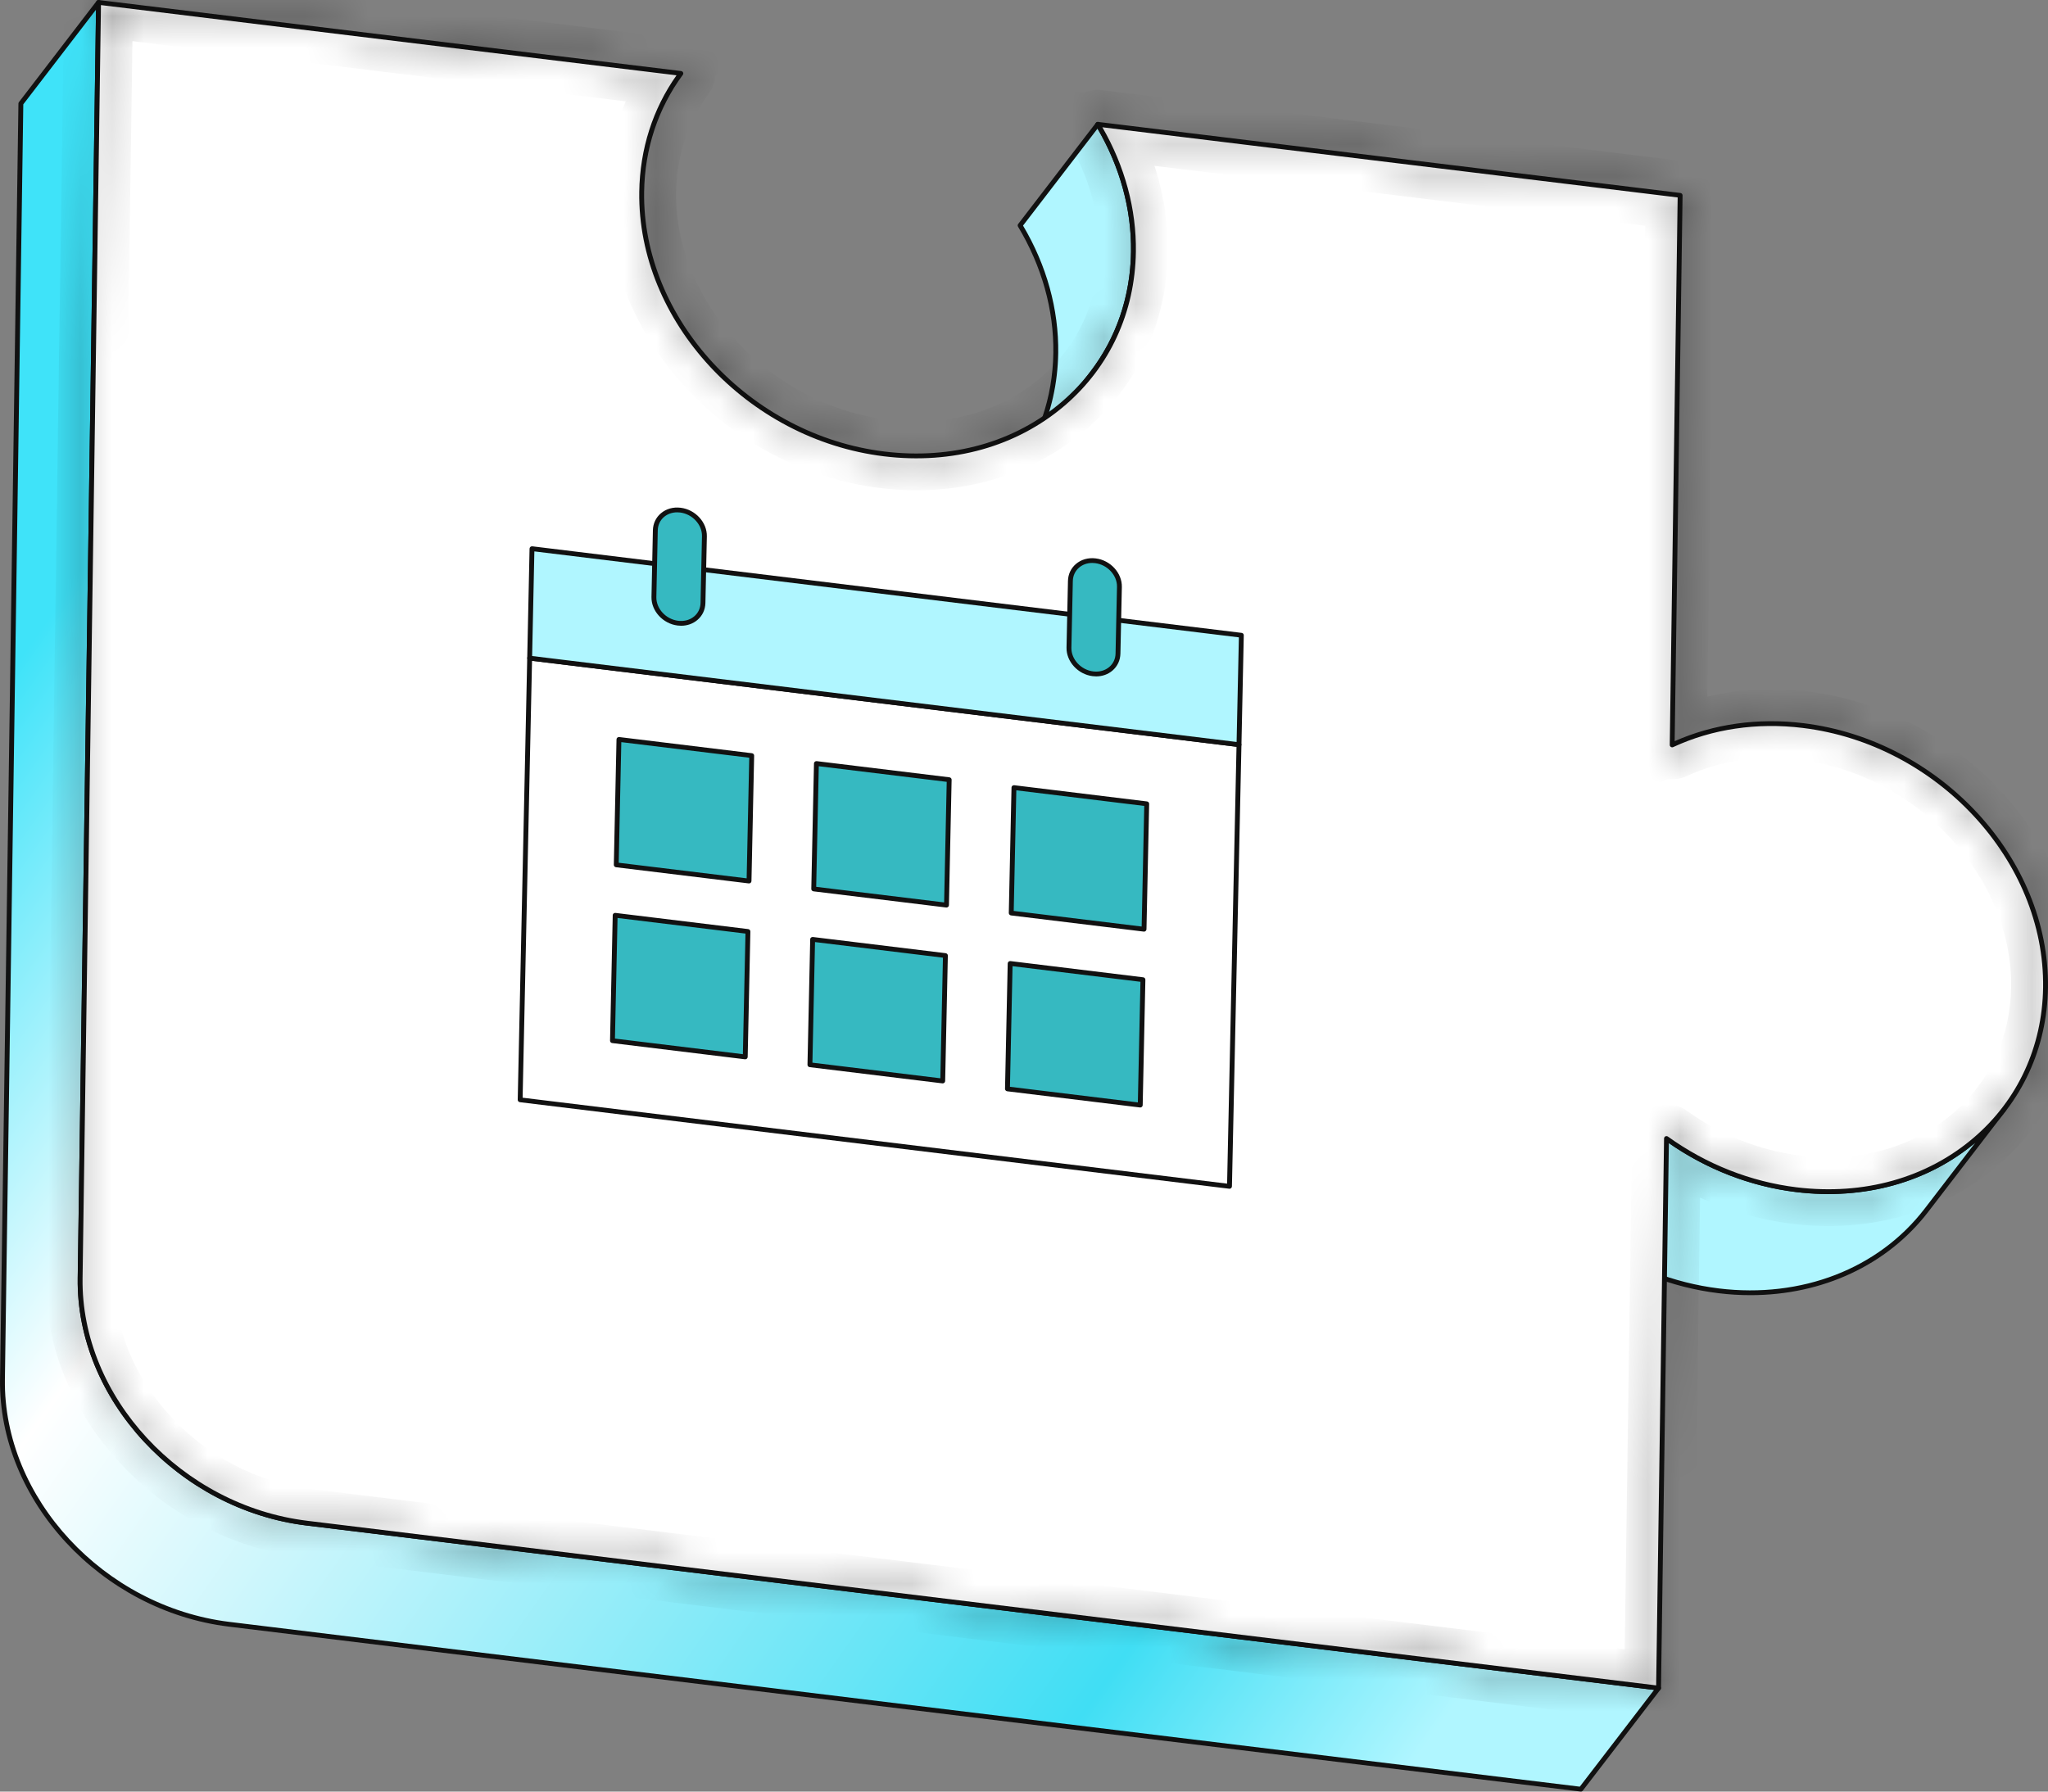 <?xml version="1.0" encoding="UTF-8"?> <svg xmlns="http://www.w3.org/2000/svg" width="64" height="56" viewBox="0 0 64 56" fill="none"><rect x="0" y="0" width="64" height="56" fill="#808080" stroke="none"/> <g clip-path="url(#clip0_813_228)"> <path d="M34.125 11.672L31.697 14.832C32.497 13.791 32.972 12.49 32.993 11.033C33.013 9.621 32.603 8.251 31.878 7.046L34.307 3.885C35.032 5.09 35.441 6.46 35.421 7.872C35.4 9.329 34.925 10.63 34.125 11.672Z" fill="#B0F6FF"></path> <path d="M31.697 14.907C31.683 14.907 31.669 14.903 31.657 14.896C31.645 14.889 31.635 14.878 31.629 14.866C31.623 14.853 31.62 14.839 31.621 14.826C31.623 14.812 31.628 14.799 31.637 14.787C32.454 13.723 32.897 12.425 32.917 11.032C32.936 9.682 32.554 8.317 31.813 7.084C31.805 7.072 31.802 7.057 31.803 7.042C31.803 7.027 31.809 7.013 31.818 7.001L34.246 3.84C34.254 3.831 34.263 3.823 34.275 3.817C34.286 3.812 34.298 3.81 34.311 3.811C34.323 3.811 34.336 3.815 34.346 3.821C34.357 3.828 34.366 3.837 34.372 3.847C35.128 5.103 35.517 6.495 35.497 7.873C35.476 9.298 35.023 10.627 34.186 11.716L31.758 14.877C31.751 14.887 31.742 14.894 31.731 14.899C31.721 14.905 31.709 14.907 31.697 14.907V14.907ZM31.97 7.052C32.709 8.296 33.088 9.672 33.069 11.034C33.055 11.98 32.851 12.883 32.471 13.702L34.065 11.627C34.882 10.562 35.325 9.264 35.345 7.871C35.364 6.556 35.002 5.227 34.298 4.02L31.97 7.051L31.97 7.052Z" fill="#111111"></path> <path d="M62.628 34.67L60.2 37.831C58.801 39.652 56.407 40.677 53.707 40.347C52.211 40.164 50.822 39.59 49.65 38.747L52.078 35.586C53.25 36.429 54.639 37.004 56.135 37.186C58.835 37.516 61.229 36.491 62.628 34.67Z" fill="#B0F6FF"></path> <path d="M54.702 40.483C54.371 40.483 54.036 40.463 53.697 40.421C52.242 40.244 50.827 39.686 49.605 38.808C49.597 38.802 49.59 38.794 49.585 38.786C49.58 38.777 49.577 38.768 49.575 38.758C49.574 38.748 49.574 38.738 49.577 38.729C49.579 38.719 49.584 38.71 49.59 38.702L52.018 35.541C52.03 35.526 52.047 35.515 52.067 35.512C52.087 35.509 52.107 35.514 52.123 35.526C53.324 36.389 54.714 36.938 56.144 37.112C58.727 37.427 61.128 36.498 62.567 34.625C62.579 34.609 62.597 34.598 62.617 34.596C62.637 34.593 62.657 34.598 62.673 34.61C62.69 34.622 62.7 34.64 62.703 34.659C62.706 34.679 62.7 34.699 62.688 34.715L60.26 37.876C58.977 39.546 56.949 40.483 54.702 40.483L54.702 40.483ZM49.758 38.731C50.944 39.569 52.311 40.101 53.716 40.273C56.299 40.588 58.7 39.658 60.139 37.786L61.727 35.719C60.258 36.952 58.251 37.52 56.125 37.26C54.694 37.086 53.301 36.543 52.094 35.69L49.758 38.731Z" fill="#111111"></path> <path d="M9.591 47.609C5.623 47.125 2.451 43.696 2.505 39.95L3.081 0.075L0.653 3.236L0.077 43.111C0.023 46.857 3.195 50.286 7.163 50.77L49.403 55.925L51.831 52.764L9.591 47.609Z" fill="url(#paint0_linear_813_228)"></path> <path d="M49.402 56C49.399 56 49.396 56 49.393 55.999L7.154 50.844C3.155 50.356 -0.054 46.887 0.001 43.11L0.576 3.234C0.577 3.219 0.582 3.203 0.592 3.191L3.02 0.029C3.03 0.017 3.043 0.008 3.058 0.003C3.074 -0.002 3.09 -0.001 3.105 0.004C3.121 0.009 3.134 0.019 3.143 0.031C3.152 0.044 3.157 0.06 3.157 0.076L2.581 39.951C2.527 43.654 5.676 47.056 9.6 47.535L51.84 52.69C51.853 52.691 51.866 52.697 51.876 52.704C51.887 52.712 51.895 52.723 51.9 52.735C51.906 52.747 51.907 52.76 51.906 52.773C51.904 52.786 51.899 52.799 51.891 52.809L49.463 55.97C49.456 55.979 49.447 55.987 49.436 55.992C49.426 55.997 49.414 56 49.402 56V56ZM0.728 3.261L0.153 43.112C0.099 46.815 3.248 50.217 7.172 50.696L49.368 55.846L51.69 52.822L9.582 47.683C5.583 47.196 2.374 43.726 2.429 39.949L3.001 0.302L0.728 3.261Z" fill="#111111"></path> <path d="M52.504 6.106L52.256 23.284C53.448 22.73 54.848 22.496 56.344 22.678C60.588 23.196 63.981 26.863 63.923 30.87C63.865 34.877 60.379 37.704 56.134 37.186C54.639 37.004 53.25 36.429 52.078 35.586L51.83 52.764L9.591 47.609C5.623 47.125 2.45 43.696 2.505 39.95L3.08 0.075L21.276 2.295C20.521 3.319 20.073 4.585 20.053 5.997C19.995 10.002 23.388 13.671 27.632 14.189C31.876 14.707 35.363 11.878 35.421 7.872C35.441 6.46 35.031 5.09 34.306 3.885L52.504 6.106H52.504Z" fill="white"></path> <mask id="path-8-inside-1_813_228" fill="white"> <path d="M51.83 52.839C51.827 52.839 51.824 52.839 51.821 52.838L9.581 47.684C5.583 47.196 2.374 43.726 2.428 39.949L3.004 0.074C3.004 0.063 3.007 0.053 3.011 0.043C3.016 0.034 3.022 0.025 3.03 0.018C3.038 0.012 3.048 0.006 3.058 0.003C3.068 0 3.079 -0.001 3.09 0.001L21.286 2.221C21.299 2.223 21.311 2.228 21.322 2.235C21.333 2.243 21.341 2.254 21.346 2.266C21.352 2.278 21.354 2.291 21.352 2.304C21.351 2.316 21.346 2.329 21.338 2.339C20.566 3.385 20.148 4.65 20.129 5.998C20.071 9.961 23.442 13.602 27.641 14.114C29.742 14.371 31.709 13.819 33.178 12.56C34.548 11.387 35.318 9.721 35.344 7.871C35.364 6.521 34.982 5.156 34.241 3.924C34.234 3.912 34.23 3.898 34.23 3.884C34.231 3.87 34.235 3.856 34.243 3.845C34.25 3.833 34.261 3.824 34.274 3.818C34.287 3.812 34.301 3.81 34.316 3.811L52.513 6.032C52.532 6.034 52.549 6.043 52.561 6.057C52.573 6.071 52.58 6.089 52.58 6.107L52.333 23.167C53.552 22.626 54.939 22.431 56.353 22.604C60.627 23.126 64.057 26.834 63.999 30.871C63.971 32.764 63.184 34.469 61.781 35.671C60.278 36.958 58.269 37.522 56.125 37.26C54.716 37.088 53.346 36.56 52.152 35.73L51.906 52.765C51.906 52.785 51.898 52.804 51.883 52.818C51.869 52.831 51.85 52.839 51.83 52.839ZM3.155 0.159L2.58 39.952C2.527 43.654 5.676 47.056 9.6 47.535L51.755 52.68L52.002 35.585C52.002 35.572 52.006 35.558 52.014 35.547C52.021 35.535 52.032 35.526 52.044 35.519C52.057 35.513 52.071 35.511 52.084 35.512C52.098 35.513 52.112 35.518 52.123 35.526C53.323 36.389 54.714 36.938 56.144 37.112C58.245 37.368 60.211 36.817 61.681 35.558C63.051 34.385 63.82 32.719 63.847 30.869C63.904 26.906 60.534 23.265 56.334 22.753C54.906 22.578 53.507 22.785 52.288 23.352C52.277 23.357 52.264 23.36 52.251 23.359C52.238 23.358 52.225 23.354 52.215 23.347C52.204 23.34 52.195 23.331 52.189 23.32C52.183 23.308 52.18 23.296 52.18 23.283L52.427 6.172L34.449 3.978C35.154 5.199 35.516 6.543 35.496 7.874C35.469 9.767 34.681 11.471 33.278 12.673C31.775 13.96 29.767 14.525 27.622 14.263C23.348 13.741 19.918 10.033 19.977 5.996C19.996 4.661 20.398 3.404 21.141 2.354L3.155 0.159Z"></path> </mask> <path d="M51.83 52.839C51.827 52.839 51.824 52.839 51.821 52.838L9.581 47.684C5.583 47.196 2.374 43.726 2.428 39.949L3.004 0.074C3.004 0.063 3.007 0.053 3.011 0.043C3.016 0.034 3.022 0.025 3.03 0.018C3.038 0.012 3.048 0.006 3.058 0.003C3.068 0 3.079 -0.001 3.09 0.001L21.286 2.221C21.299 2.223 21.311 2.228 21.322 2.235C21.333 2.243 21.341 2.254 21.346 2.266C21.352 2.278 21.354 2.291 21.352 2.304C21.351 2.316 21.346 2.329 21.338 2.339C20.566 3.385 20.148 4.65 20.129 5.998C20.071 9.961 23.442 13.602 27.641 14.114C29.742 14.371 31.709 13.819 33.178 12.56C34.548 11.387 35.318 9.721 35.344 7.871C35.364 6.521 34.982 5.156 34.241 3.924C34.234 3.912 34.23 3.898 34.23 3.884C34.231 3.87 34.235 3.856 34.243 3.845C34.25 3.833 34.261 3.824 34.274 3.818C34.287 3.812 34.301 3.81 34.316 3.811L52.513 6.032C52.532 6.034 52.549 6.043 52.561 6.057C52.573 6.071 52.58 6.089 52.58 6.107L52.333 23.167C53.552 22.626 54.939 22.431 56.353 22.604C60.627 23.126 64.057 26.834 63.999 30.871C63.971 32.764 63.184 34.469 61.781 35.671C60.278 36.958 58.269 37.522 56.125 37.26C54.716 37.088 53.346 36.56 52.152 35.73L51.906 52.765C51.906 52.785 51.898 52.804 51.883 52.818C51.869 52.831 51.85 52.839 51.83 52.839ZM3.155 0.159L2.58 39.952C2.527 43.654 5.676 47.056 9.6 47.535L51.755 52.68L52.002 35.585C52.002 35.572 52.006 35.558 52.014 35.547C52.021 35.535 52.032 35.526 52.044 35.519C52.057 35.513 52.071 35.511 52.084 35.512C52.098 35.513 52.112 35.518 52.123 35.526C53.323 36.389 54.714 36.938 56.144 37.112C58.245 37.368 60.211 36.817 61.681 35.558C63.051 34.385 63.82 32.719 63.847 30.869C63.904 26.906 60.534 23.265 56.334 22.753C54.906 22.578 53.507 22.785 52.288 23.352C52.277 23.357 52.264 23.36 52.251 23.359C52.238 23.358 52.225 23.354 52.215 23.347C52.204 23.34 52.195 23.331 52.189 23.32C52.183 23.308 52.18 23.296 52.18 23.283L52.427 6.172L34.449 3.978C35.154 5.199 35.516 6.543 35.496 7.874C35.469 9.767 34.681 11.471 33.278 12.673C31.775 13.96 29.767 14.525 27.622 14.263C23.348 13.741 19.918 10.033 19.977 5.996C19.996 4.661 20.398 3.404 21.141 2.354L3.155 0.159Z" fill="#111111"></path> <path d="M51.83 52.839L51.83 51.839H51.83V52.839ZM51.821 52.838L51.7 53.831L51.702 53.831L51.821 52.838ZM9.581 47.684L9.703 46.691L9.703 46.691L9.581 47.684ZM2.428 39.949L3.428 39.964L3.428 39.964L2.428 39.949ZM3.004 0.074L2.004 0.058L2.004 0.059L3.004 0.074ZM3.09 0.001L3.211 -0.992L3.209 -0.992L3.09 0.001ZM21.286 2.221L21.165 3.214L21.168 3.214L21.286 2.221ZM21.338 2.339L20.535 1.742L20.533 1.746L21.338 2.339ZM20.129 5.998L21.128 6.013L21.128 6.013L20.129 5.998ZM27.641 14.114L27.52 15.107L27.52 15.107L27.641 14.114ZM33.178 12.56L33.828 13.32L33.828 13.32L33.178 12.56ZM35.344 7.871L34.344 7.857L34.344 7.857L35.344 7.871ZM34.241 3.924L33.383 4.438L33.384 4.439L34.241 3.924ZM34.316 3.811L34.437 2.819L34.435 2.819L34.316 3.811ZM52.513 6.032L52.392 7.025L52.392 7.025L52.513 6.032ZM52.58 6.107L53.58 6.122L53.58 6.121L52.58 6.107ZM52.333 23.167L51.334 23.152L51.311 24.714L52.739 24.081L52.333 23.167ZM56.353 22.604L56.232 23.597L56.232 23.597L56.353 22.604ZM63.999 30.871L64.999 30.885L64.999 30.885L63.999 30.871ZM61.781 35.671L61.13 34.911L61.13 34.911L61.781 35.671ZM56.125 37.26L56.004 38.253L56.004 38.253L56.125 37.26ZM52.152 35.73L52.723 34.909L51.179 33.837L51.152 35.716L52.152 35.73ZM51.906 52.765L52.906 52.781L52.906 52.78L51.906 52.765ZM3.155 0.159L3.276 -0.833L2.171 -0.968L2.155 0.145L3.155 0.159ZM2.58 39.952L3.58 39.966L3.58 39.966L2.58 39.952ZM9.6 47.535L9.721 46.543L9.721 46.543L9.6 47.535ZM51.755 52.68L51.634 53.672L52.739 53.807L52.755 52.694L51.755 52.68ZM52.002 35.585L53.002 35.6L53.002 35.598L52.002 35.585ZM52.123 35.526L51.538 36.337L51.539 36.338L52.123 35.526ZM56.144 37.112L56.265 36.119L56.265 36.119L56.144 37.112ZM61.681 35.558L61.03 34.799L61.03 34.799L61.681 35.558ZM63.847 30.869L64.847 30.883L64.847 30.883L63.847 30.869ZM56.334 22.753L56.456 21.76L56.455 21.76L56.334 22.753ZM52.288 23.352L52.709 24.259L52.71 24.259L52.288 23.352ZM52.18 23.283L51.18 23.269L51.18 23.269L52.18 23.283ZM52.427 6.172L53.427 6.187L53.44 5.288L52.548 5.18L52.427 6.172ZM34.449 3.978L34.57 2.986L32.581 2.743L33.583 4.478L34.449 3.978ZM35.496 7.874L34.496 7.859L34.496 7.859L35.496 7.874ZM33.278 12.673L32.627 11.914L32.627 11.914L33.278 12.673ZM27.622 14.263L27.744 13.27L27.744 13.27L27.622 14.263ZM19.977 5.996L20.977 6.01L20.977 6.01L19.977 5.996ZM21.141 2.354L21.957 2.931L22.924 1.564L21.262 1.361L21.141 2.354ZM51.83 51.839C51.874 51.839 51.912 51.842 51.94 51.846L51.702 53.831C51.736 53.835 51.779 53.839 51.83 53.839V51.839ZM51.942 51.846L9.703 46.691L9.46 48.676L51.7 53.831L51.942 51.846ZM9.703 46.691C6.159 46.259 3.382 43.179 3.428 39.964L1.429 39.935C1.366 44.273 5.007 48.133 9.46 48.676L9.703 46.691ZM3.428 39.964L4.004 0.088L2.004 0.059L1.429 39.935L3.428 39.964ZM4.004 0.09C4.002 0.222 3.972 0.352 3.916 0.47L2.107 -0.384C2.042 -0.246 2.007 -0.095 2.004 0.058L4.004 0.09ZM3.916 0.47C3.86 0.589 3.779 0.694 3.681 0.778L2.38 -0.741C2.265 -0.643 2.172 -0.521 2.107 -0.384L3.916 0.47ZM3.681 0.778C3.583 0.862 3.469 0.924 3.347 0.961L2.769 -0.954C2.627 -0.911 2.494 -0.839 2.38 -0.741L3.681 0.778ZM3.347 0.961C3.225 0.997 3.097 1.009 2.971 0.993L3.209 -0.992C3.061 -1.01 2.911 -0.997 2.769 -0.954L3.347 0.961ZM2.968 0.993L21.165 3.214L21.407 1.229L3.211 -0.992L2.968 0.993ZM21.168 3.214C21.011 3.196 20.86 3.137 20.731 3.042L21.913 1.429C21.763 1.319 21.587 1.25 21.404 1.228L21.168 3.214ZM20.731 3.042C20.601 2.947 20.497 2.819 20.431 2.669L22.261 1.862C22.184 1.688 22.064 1.539 21.913 1.429L20.731 3.042ZM20.431 2.669C20.365 2.52 20.34 2.355 20.358 2.191L22.346 2.416C22.367 2.227 22.338 2.035 22.261 1.862L20.431 2.669ZM20.358 2.191C20.377 2.027 20.439 1.873 20.535 1.742L22.14 2.936C22.253 2.785 22.324 2.606 22.346 2.416L20.358 2.191ZM20.533 1.746C19.633 2.966 19.151 4.435 19.129 5.984L21.128 6.013C21.145 4.865 21.5 3.804 22.142 2.933L20.533 1.746ZM19.129 5.984C19.063 10.509 22.866 14.539 27.52 15.107L27.762 13.122C24.017 12.665 21.079 9.413 21.128 6.013L19.129 5.984ZM27.52 15.107C29.87 15.394 32.124 14.779 33.828 13.32L32.528 11.801C31.293 12.858 29.614 13.348 27.762 13.122L27.52 15.107ZM33.828 13.32C35.423 11.954 36.313 10.014 36.344 7.886L34.344 7.857C34.322 9.428 33.673 10.819 32.528 11.801L33.828 13.32ZM36.344 7.886C36.367 6.336 35.929 4.789 35.098 3.408L33.384 4.439C34.036 5.522 34.361 6.705 34.344 7.857L36.344 7.886ZM35.098 3.409C35.188 3.558 35.234 3.731 35.23 3.907L33.23 3.86C33.226 4.064 33.279 4.265 33.383 4.438L35.098 3.409ZM35.23 3.907C35.226 4.084 35.172 4.254 35.075 4.399L33.41 3.29C33.298 3.459 33.235 3.656 33.23 3.86L35.23 3.907ZM35.075 4.399C34.978 4.544 34.844 4.657 34.689 4.728L33.859 2.908C33.678 2.99 33.522 3.122 33.41 3.29L35.075 4.399ZM34.689 4.728C34.534 4.798 34.364 4.824 34.196 4.804L34.435 2.819C34.239 2.795 34.04 2.826 33.859 2.908L34.689 4.728ZM34.194 4.804L52.392 7.025L52.634 5.04L34.437 2.819L34.194 4.804ZM52.392 7.025C52.171 6.998 51.964 6.891 51.813 6.721L53.309 5.394C53.133 5.195 52.892 5.071 52.634 5.039L52.392 7.025ZM51.813 6.721C51.661 6.55 51.577 6.326 51.58 6.093L53.58 6.121C53.583 5.851 53.486 5.593 53.309 5.394L51.813 6.721ZM51.58 6.093L51.334 23.152L53.333 23.181L53.58 6.122L51.58 6.093ZM52.739 24.081C53.781 23.618 54.985 23.445 56.232 23.597L56.474 21.611C54.893 21.419 53.323 21.634 51.928 22.253L52.739 24.081ZM56.232 23.597C60.051 24.063 63.049 27.382 62.999 30.857L64.999 30.885C65.065 26.287 61.203 22.189 56.474 21.611L56.232 23.597ZM62.999 30.857C62.975 32.471 62.309 33.902 61.13 34.911L62.431 36.43C64.058 35.037 64.967 33.058 64.999 30.885L62.999 30.857ZM61.13 34.911C59.862 35.998 58.141 36.499 56.246 36.268L56.004 38.253C58.398 38.545 60.694 37.918 62.431 36.43L61.13 34.911ZM56.246 36.268C55.003 36.116 53.786 35.649 52.723 34.909L51.581 36.552C52.905 37.472 54.429 38.061 56.004 38.253L56.246 36.268ZM51.152 35.716L50.906 52.751L52.906 52.78L53.152 35.745L51.152 35.716ZM50.906 52.75C50.91 52.502 51.013 52.268 51.188 52.099L52.579 53.536C52.782 53.339 52.901 53.068 52.906 52.781L50.906 52.75ZM51.188 52.099C51.362 51.931 51.593 51.839 51.83 51.839L51.83 53.839C52.107 53.839 52.377 53.732 52.579 53.536L51.188 52.099ZM2.155 0.145L1.58 39.937L3.58 39.966L4.155 0.174L2.155 0.145ZM1.58 39.937C1.519 44.203 5.101 47.994 9.479 48.528L9.721 46.543C6.251 46.119 3.535 43.106 3.58 39.966L1.58 39.937ZM9.479 48.528L51.634 53.672L51.876 51.687L9.721 46.543L9.479 48.528ZM52.755 52.694L53.002 35.6L51.002 35.571L50.755 52.666L52.755 52.694ZM53.002 35.598C53 35.772 52.949 35.94 52.857 36.084L51.171 35.009C51.064 35.176 51.005 35.371 51.002 35.572L53.002 35.598ZM52.857 36.084C52.765 36.229 52.635 36.343 52.485 36.417L51.603 34.622C51.428 34.708 51.278 34.841 51.171 35.009L52.857 36.084ZM52.485 36.417C52.334 36.491 52.167 36.522 52.001 36.508L52.168 34.515C51.974 34.499 51.779 34.535 51.603 34.622L52.485 36.417ZM52.001 36.508C51.835 36.494 51.675 36.436 51.538 36.337L52.708 34.715C52.548 34.6 52.361 34.531 52.168 34.515L52.001 36.508ZM51.539 36.338C52.872 37.297 54.421 37.909 56.023 38.105L56.265 36.119C55.006 35.966 53.774 35.482 52.707 34.714L51.539 36.338ZM56.023 38.105C58.373 38.392 60.627 37.777 62.331 36.318L61.03 34.799C59.795 35.856 58.117 36.345 56.265 36.119L56.023 38.105ZM62.331 36.318C63.926 34.952 64.816 33.012 64.847 30.883L62.847 30.854C62.824 32.426 62.176 33.817 61.03 34.799L62.331 36.318ZM64.847 30.883C64.912 26.358 61.109 22.328 56.456 21.76L56.213 23.745C59.959 24.202 62.896 27.454 62.847 30.854L64.847 30.883ZM56.455 21.76C54.856 21.565 53.267 21.794 51.867 22.445L52.71 24.259C53.747 23.777 54.956 23.592 56.214 23.745L56.455 21.76ZM51.867 22.445C52.007 22.38 52.161 22.351 52.315 22.361L52.187 24.357C52.366 24.368 52.546 24.335 52.709 24.259L51.867 22.445ZM52.315 22.361C52.468 22.371 52.618 22.419 52.749 22.502L51.68 24.192C51.833 24.289 52.008 24.345 52.187 24.357L52.315 22.361ZM52.749 22.502C52.881 22.585 52.99 22.701 53.066 22.84L51.311 23.799C51.399 23.96 51.527 24.095 51.68 24.192L52.749 22.502ZM53.066 22.84C53.143 22.98 53.182 23.137 53.18 23.297L51.18 23.269C51.177 23.455 51.223 23.637 51.311 23.799L53.066 22.84ZM53.18 23.298L53.427 6.187L51.427 6.158L51.18 23.269L53.18 23.298ZM52.548 5.18L34.57 2.986L34.328 4.971L52.306 7.165L52.548 5.18ZM33.583 4.478C34.203 5.553 34.513 6.72 34.496 7.859L36.496 7.888C36.518 6.366 36.104 4.846 35.315 3.478L33.583 4.478ZM34.496 7.859C34.473 9.473 33.806 10.904 32.627 11.914L33.928 13.433C35.556 12.039 36.465 10.06 36.496 7.888L34.496 7.859ZM32.627 11.914C31.359 13 29.638 13.501 27.744 13.27L27.501 15.255C29.896 15.548 32.192 14.92 33.928 13.433L32.627 11.914ZM27.744 13.27C23.924 12.804 20.926 9.485 20.977 6.01L18.977 5.982C18.91 10.58 22.772 14.678 27.501 15.255L27.744 13.27ZM20.977 6.01C20.993 4.869 21.335 3.811 21.957 2.931L20.324 1.777C19.46 2.998 18.999 4.452 18.977 5.982L20.977 6.01ZM21.262 1.361L3.276 -0.833L3.034 1.152L21.02 3.347L21.262 1.361Z" fill="black" mask="url(#path-8-inside-1_813_228)"></path> <path d="M16.551 20.571L16.254 34.377L38.421 37.082L38.718 23.276L16.551 20.571Z" fill="white"></path> <path d="M38.422 37.157C38.419 37.157 38.416 37.156 38.412 37.156L16.245 34.451C16.227 34.448 16.209 34.439 16.197 34.425C16.185 34.411 16.178 34.393 16.179 34.375L16.476 20.569C16.476 20.559 16.478 20.548 16.483 20.539C16.487 20.529 16.494 20.521 16.502 20.514C16.51 20.507 16.519 20.502 16.529 20.499C16.54 20.496 16.55 20.495 16.561 20.497L38.728 23.202C38.747 23.204 38.764 23.213 38.776 23.227C38.788 23.241 38.795 23.259 38.795 23.277L38.498 37.083C38.497 37.103 38.489 37.121 38.475 37.135C38.461 37.149 38.442 37.157 38.422 37.157ZM16.332 34.311L38.347 36.997L38.641 23.342L16.626 20.655L16.332 34.311Z" fill="#111111"></path> <path d="M38.791 19.855L16.624 17.15L16.551 20.571L38.718 23.276L38.791 19.855Z" fill="#B0F6FF"></path> <path d="M38.719 23.351C38.715 23.351 38.712 23.35 38.709 23.35L16.542 20.645C16.524 20.642 16.506 20.634 16.494 20.619C16.482 20.605 16.475 20.587 16.476 20.569L16.549 17.149C16.549 17.138 16.552 17.128 16.556 17.119C16.561 17.109 16.567 17.101 16.575 17.094C16.584 17.087 16.593 17.082 16.603 17.079C16.613 17.076 16.624 17.075 16.634 17.076L38.802 19.782C38.82 19.784 38.837 19.793 38.85 19.807C38.862 19.821 38.869 19.839 38.868 19.857L38.795 23.277C38.794 23.297 38.786 23.316 38.772 23.329C38.758 23.343 38.739 23.351 38.719 23.351ZM16.629 20.505L38.644 23.192L38.715 19.922L16.699 17.235L16.629 20.505Z" fill="#111111"></path> <path d="M21.261 15.945C20.838 15.893 20.488 16.176 20.48 16.575L20.435 18.661C20.426 19.061 20.762 19.426 21.185 19.478C21.608 19.53 21.959 19.248 21.968 18.848L22.013 16.762C22.021 16.363 21.684 15.997 21.261 15.945Z" fill="#36B9C1"></path> <path d="M21.286 19.559C21.249 19.559 21.213 19.556 21.175 19.552C20.716 19.496 20.349 19.095 20.359 18.659L20.403 16.573C20.408 16.365 20.496 16.178 20.652 16.045C20.818 15.904 21.037 15.842 21.27 15.871C21.731 15.927 22.098 16.328 22.089 16.764L22.044 18.849C22.039 19.057 21.951 19.245 21.795 19.377C21.656 19.496 21.478 19.559 21.286 19.559ZM21.161 16.014C21.006 16.014 20.863 16.064 20.751 16.158C20.628 16.263 20.559 16.411 20.555 16.577L20.511 18.663C20.503 19.024 20.809 19.357 21.194 19.404C21.385 19.427 21.563 19.378 21.696 19.264C21.819 19.16 21.888 19.011 21.892 18.846L21.937 16.761C21.945 16.399 21.637 16.066 21.251 16.019C21.221 16.015 21.191 16.014 21.161 16.014L21.161 16.014Z" fill="#111111"></path> <path d="M34.232 17.528C33.809 17.476 33.459 17.759 33.45 18.158L33.405 20.244C33.397 20.643 33.733 21.009 34.156 21.061C34.579 21.112 34.929 20.83 34.937 20.431L34.982 18.345C34.991 17.945 34.655 17.58 34.232 17.528Z" fill="#36B9C1"></path> <path d="M34.256 21.142C34.22 21.142 34.183 21.139 34.146 21.135C33.686 21.079 33.32 20.678 33.329 20.242L33.374 18.156C33.379 17.948 33.467 17.761 33.623 17.628C33.788 17.487 34.008 17.425 34.241 17.454C34.701 17.51 35.067 17.91 35.058 18.346L35.013 20.432C35.008 20.64 34.92 20.828 34.764 20.961C34.625 21.079 34.448 21.142 34.256 21.142ZM34.131 17.596C33.976 17.596 33.833 17.646 33.722 17.741C33.599 17.846 33.53 17.994 33.526 18.16L33.481 20.245C33.473 20.607 33.78 20.94 34.165 20.987C34.355 21.01 34.532 20.96 34.665 20.848C34.788 20.743 34.858 20.595 34.861 20.429L34.906 18.343C34.914 17.982 34.607 17.649 34.222 17.602C34.192 17.598 34.162 17.596 34.131 17.596Z" fill="#111111"></path> <path d="M23.491 23.619L19.342 23.112L19.258 27.032L23.407 27.539L23.491 23.619Z" fill="#36B9C1"></path> <path d="M23.407 27.613C23.404 27.613 23.401 27.613 23.398 27.613L19.248 27.107C19.23 27.104 19.212 27.095 19.2 27.081C19.188 27.067 19.181 27.049 19.182 27.031L19.266 23.111C19.266 23.1 19.269 23.09 19.273 23.081C19.278 23.071 19.284 23.063 19.292 23.056C19.3 23.049 19.31 23.044 19.32 23.041C19.33 23.038 19.341 23.037 19.351 23.038L23.501 23.544C23.519 23.547 23.536 23.556 23.549 23.57C23.561 23.584 23.568 23.602 23.567 23.62L23.483 27.54C23.483 27.56 23.474 27.578 23.46 27.592C23.446 27.606 23.427 27.613 23.407 27.613V27.613ZM19.335 26.967L23.333 27.454L23.414 23.684L19.416 23.197L19.335 26.966V26.967Z" fill="#111111"></path> <path d="M29.662 24.372L25.513 23.865L25.429 27.785L29.578 28.292L29.662 24.372Z" fill="#36B9C1"></path> <path d="M29.578 28.366C29.575 28.366 29.572 28.366 29.569 28.366L25.419 27.86C25.401 27.857 25.383 27.848 25.371 27.834C25.359 27.82 25.352 27.802 25.353 27.784L25.437 23.864C25.437 23.853 25.439 23.843 25.444 23.834C25.449 23.824 25.455 23.816 25.463 23.809C25.471 23.802 25.481 23.797 25.491 23.794C25.501 23.791 25.512 23.79 25.522 23.791L29.672 24.297C29.69 24.3 29.707 24.309 29.72 24.323C29.732 24.337 29.738 24.355 29.738 24.373L29.654 28.293C29.654 28.313 29.645 28.331 29.631 28.345C29.617 28.359 29.598 28.366 29.578 28.366V28.366ZM25.506 27.72L29.504 28.207L29.585 24.438L25.587 23.95L25.506 27.72Z" fill="#111111"></path> <path d="M35.834 25.125L31.685 24.619L31.601 28.539L35.75 29.045L35.834 25.125Z" fill="#36B9C1"></path> <path d="M35.751 29.12C35.748 29.12 35.745 29.119 35.741 29.119L31.592 28.613C31.573 28.61 31.556 28.602 31.544 28.587C31.532 28.573 31.525 28.555 31.525 28.537L31.61 24.617C31.61 24.607 31.612 24.596 31.617 24.587C31.621 24.577 31.628 24.569 31.636 24.562C31.644 24.555 31.653 24.55 31.664 24.547C31.674 24.544 31.684 24.543 31.695 24.544L35.844 25.051C35.863 25.053 35.88 25.062 35.892 25.076C35.905 25.09 35.911 25.108 35.911 25.126L35.827 29.047C35.826 29.066 35.818 29.085 35.804 29.098C35.79 29.112 35.771 29.12 35.751 29.12ZM31.679 28.473L35.677 28.961L35.758 25.191L31.76 24.703L31.679 28.473V28.473Z" fill="#111111"></path> <path d="M23.373 29.115L19.224 28.609L19.14 32.529L23.289 33.035L23.373 29.115Z" fill="#36B9C1"></path> <path d="M23.289 33.11C23.286 33.11 23.283 33.11 23.279 33.11L19.13 32.603C19.111 32.601 19.094 32.592 19.082 32.578C19.07 32.564 19.063 32.546 19.064 32.528L19.148 28.607C19.148 28.597 19.15 28.587 19.155 28.577C19.16 28.568 19.166 28.559 19.174 28.552C19.182 28.546 19.192 28.541 19.202 28.538C19.212 28.535 19.223 28.534 19.233 28.535L23.382 29.041C23.401 29.044 23.418 29.052 23.431 29.067C23.443 29.081 23.45 29.099 23.449 29.117L23.365 33.037C23.364 33.057 23.356 33.075 23.342 33.089C23.328 33.103 23.309 33.11 23.289 33.11ZM19.217 32.463L23.215 32.951L23.296 29.181L19.298 28.693L19.217 32.463Z" fill="#111111"></path> <path d="M29.544 29.869L25.395 29.362L25.311 33.282L29.46 33.789L29.544 29.869Z" fill="#36B9C1"></path> <path d="M29.46 33.863C29.457 33.863 29.453 33.863 29.45 33.863L25.301 33.356C25.282 33.354 25.265 33.345 25.253 33.331C25.241 33.317 25.234 33.299 25.234 33.281L25.319 29.36C25.319 29.35 25.321 29.34 25.326 29.33C25.33 29.321 25.337 29.312 25.345 29.305C25.353 29.299 25.362 29.294 25.373 29.291C25.383 29.288 25.393 29.287 25.404 29.288L29.553 29.794C29.572 29.797 29.589 29.806 29.602 29.82C29.614 29.834 29.62 29.852 29.62 29.87L29.536 33.79C29.535 33.81 29.527 33.828 29.513 33.842C29.499 33.856 29.48 33.863 29.46 33.863ZM25.388 33.216L29.386 33.704L29.467 29.934L25.469 29.446L25.388 33.216Z" fill="#111111"></path> <path d="M35.716 30.622L31.567 30.115L31.482 34.035L35.632 34.542L35.716 30.622Z" fill="#36B9C1"></path> <path d="M35.633 34.617C35.63 34.617 35.626 34.616 35.623 34.616L31.474 34.11C31.455 34.107 31.438 34.098 31.426 34.084C31.413 34.07 31.407 34.052 31.407 34.034L31.491 30.114C31.492 30.103 31.494 30.093 31.499 30.084C31.503 30.074 31.51 30.066 31.518 30.059C31.526 30.052 31.535 30.047 31.545 30.044C31.556 30.041 31.566 30.04 31.577 30.041L35.726 30.548C35.745 30.55 35.762 30.559 35.774 30.573C35.787 30.587 35.793 30.605 35.793 30.623L35.709 34.544C35.708 34.563 35.7 34.582 35.686 34.595C35.672 34.609 35.653 34.617 35.633 34.617ZM31.561 33.97L35.558 34.458L35.639 30.688L31.642 30.2L31.561 33.97Z" fill="#111111"></path> </g> <defs> <linearGradient id="paint0_linear_813_228" x1="-0.484" y1="22.152" x2="44.888" y2="54.087" gradientUnits="userSpaceOnUse"> <stop stop-color="#3FE3F9"></stop> <stop offset="0.256" stop-color="white"></stop> <stop offset="0.832" stop-color="#40DEF4"></stop> <stop offset="1" stop-color="#B0F6FF"></stop> </linearGradient> <clipPath id="clip0_813_228"> <rect width="64" height="56" fill="white"></rect> </clipPath> </defs> </svg> 